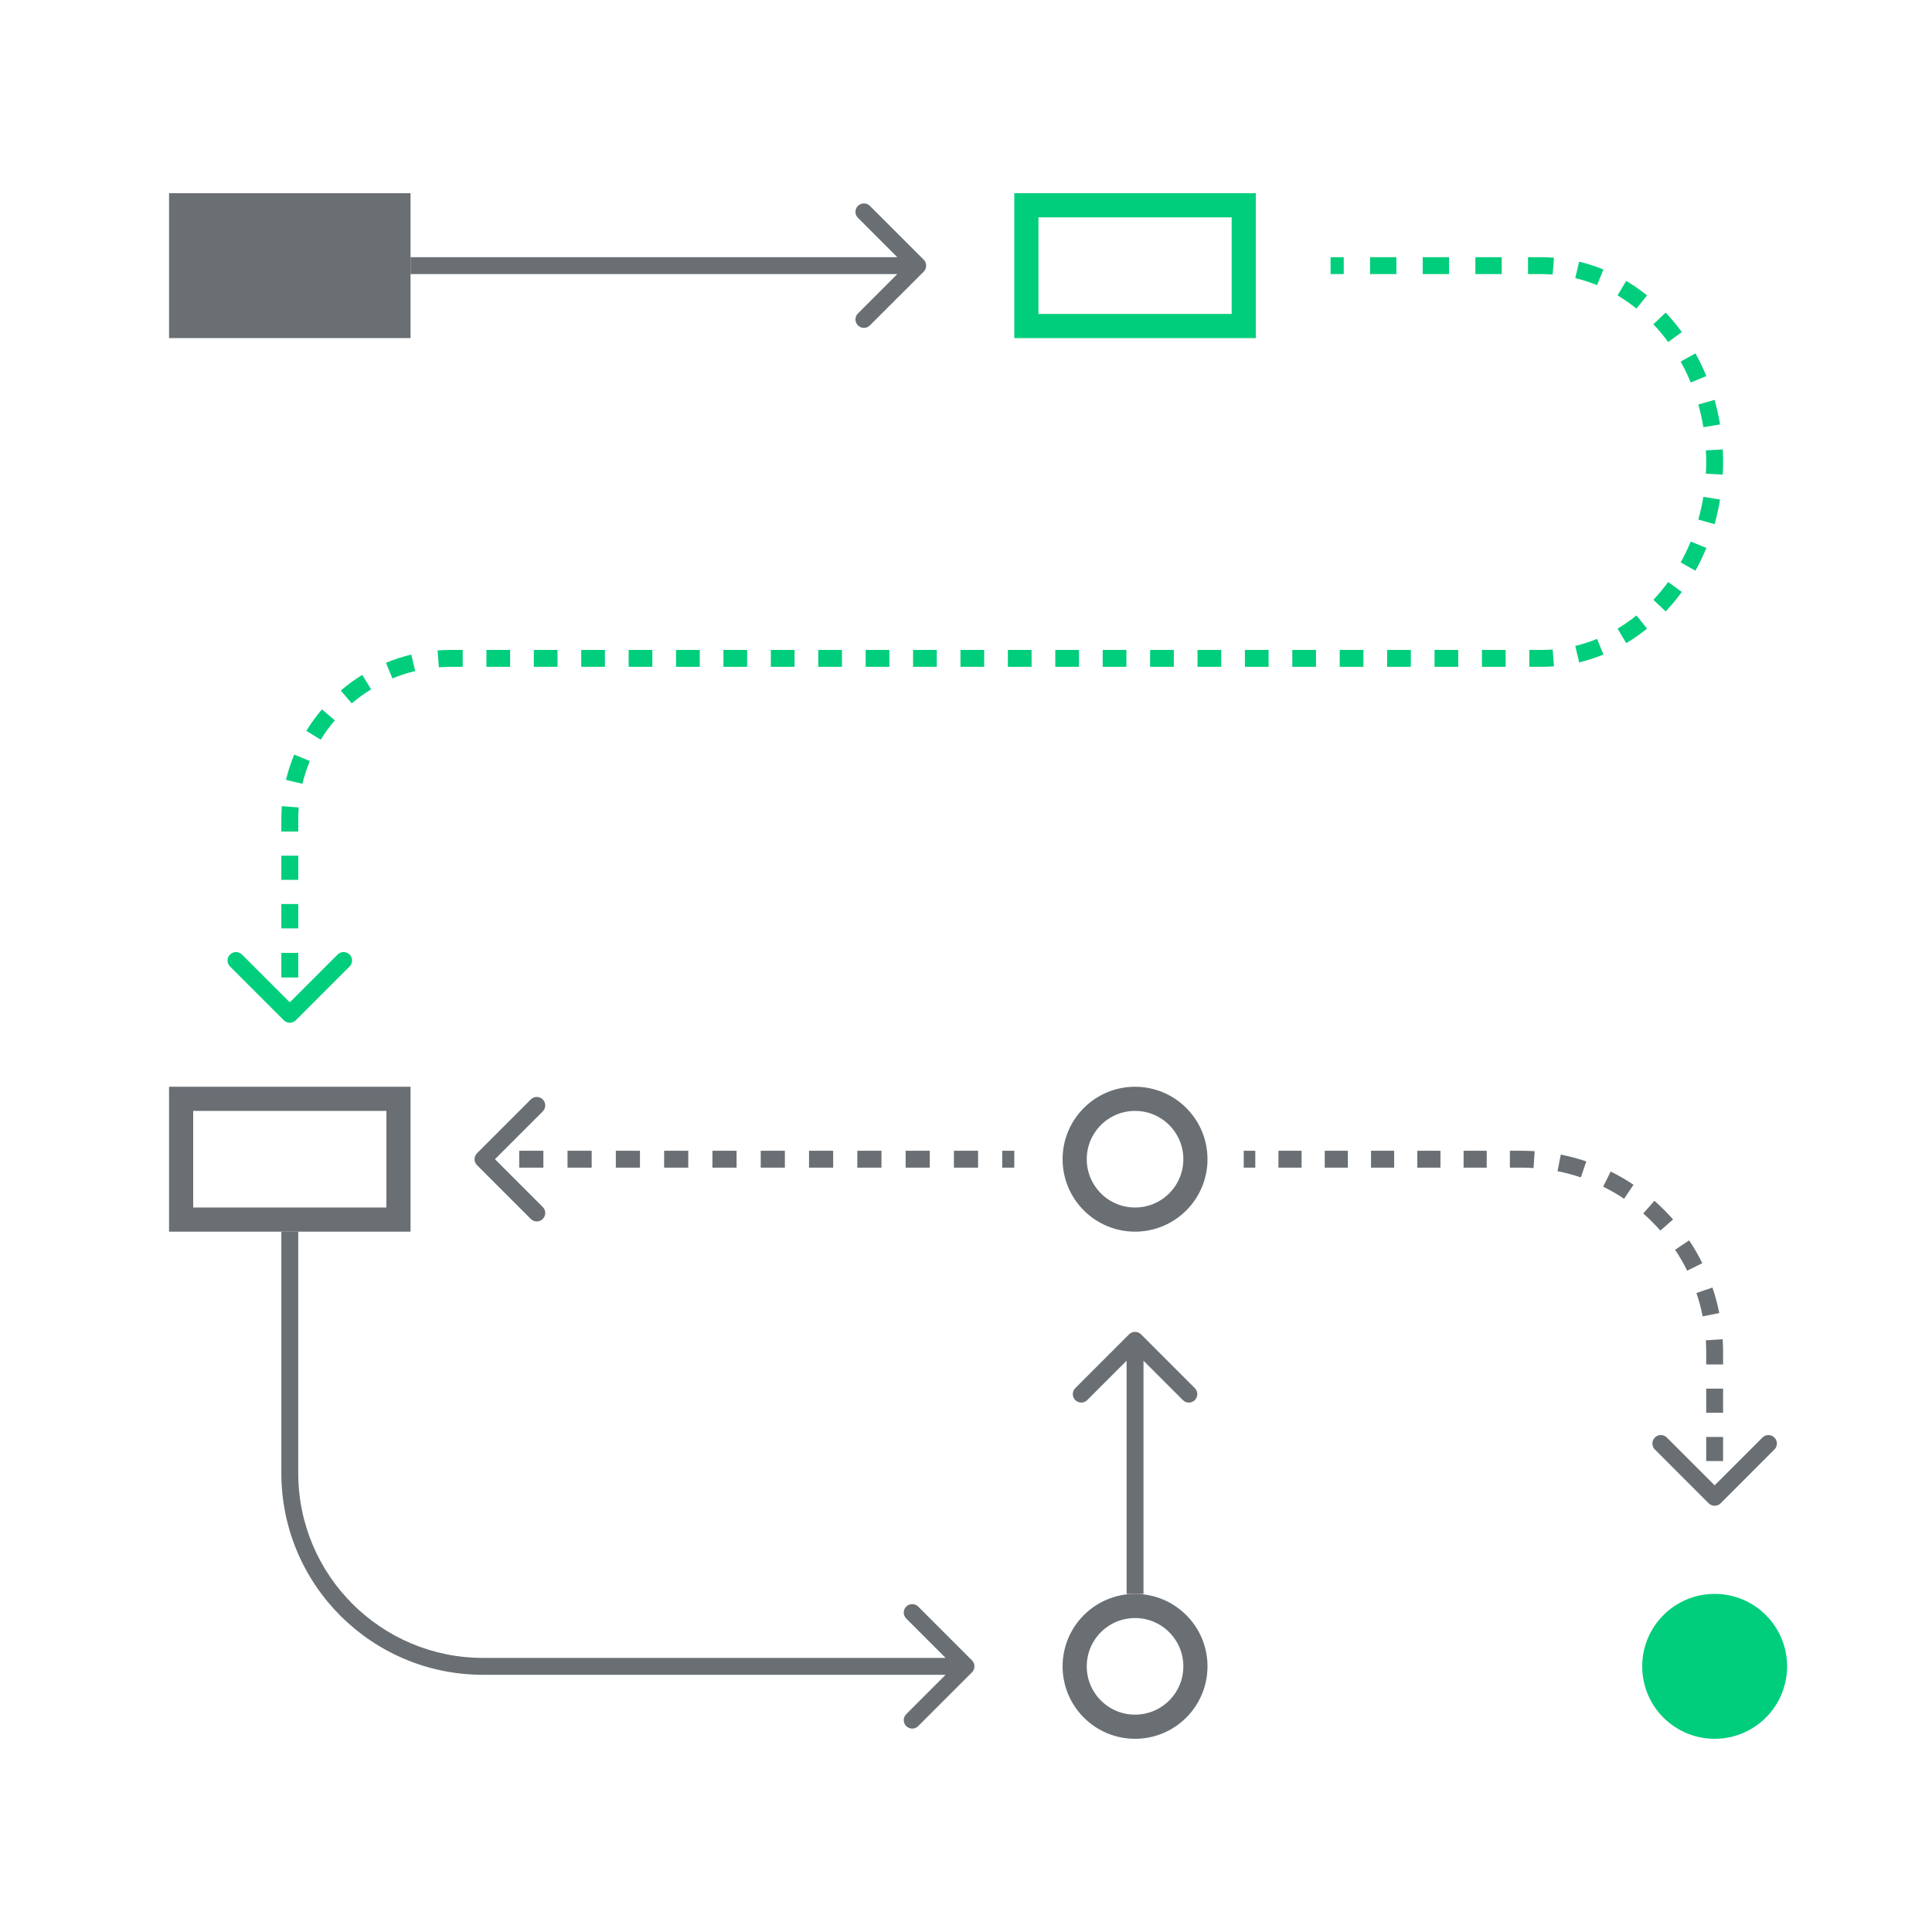 <svg width="80" height="80" viewBox="0 0 80 80" fill="none" xmlns="http://www.w3.org/2000/svg">
<rect x="7" y="8" width="10" height="6" fill="#6A6F74"/>
<rect x="42.5" y="8.5" width="9" height="5" stroke="#00CE7C"/>
<rect x="7.5" y="45.5" width="9" height="5" stroke="#6A6F74"/>
<path d="M40.248 69.248C40.384 69.111 40.384 68.889 40.248 68.752L38.02 66.525C37.883 66.388 37.662 66.388 37.525 66.525C37.388 66.662 37.388 66.883 37.525 67.02L39.505 69L37.525 70.98C37.388 71.117 37.388 71.338 37.525 71.475C37.662 71.612 37.883 71.612 38.02 71.475L40.248 69.248ZM11.65 51V61H12.35V51H11.65ZM20 69.35H40V68.65H20V69.35ZM11.65 61C11.65 65.612 15.388 69.35 20 69.35V68.65C15.775 68.65 12.35 65.225 12.35 61H11.65Z" fill="#6A6F74"/>
<path d="M38.248 11.248C38.384 11.111 38.384 10.889 38.248 10.752L36.02 8.525C35.883 8.388 35.662 8.388 35.525 8.525C35.388 8.662 35.388 8.883 35.525 9.02L37.505 11L35.525 12.98C35.388 13.117 35.388 13.338 35.525 13.475C35.662 13.612 35.883 13.612 36.02 13.475L38.248 11.248ZM17 11.35L38 11.35V10.65L17 10.65V11.35Z" fill="#6A6F74"/>
<path d="M63.817 27.262L63.817 27.612H63.817L63.817 27.262ZM12 37.934L11.65 37.934L12 37.934ZM11.752 42.248C11.889 42.384 12.111 42.384 12.248 42.248L14.475 40.02C14.612 39.883 14.612 39.662 14.475 39.525C14.338 39.388 14.117 39.388 13.98 39.525L12 41.505L10.02 39.525C9.883 39.388 9.662 39.388 9.525 39.525C9.388 39.662 9.388 39.883 9.525 40.02L11.752 42.248ZM12.35 42L12.35 41.492L11.65 41.492L11.65 42L12.35 42ZM12.35 40.475L12.35 39.459L11.65 39.459L11.65 40.475L12.35 40.475ZM12.35 38.443L12.35 37.934L11.65 37.934L11.65 38.443L12.35 38.443ZM12.35 37.934L12.35 37.434L11.65 37.434L11.65 37.934L12.35 37.934ZM12.35 36.434L12.35 35.433L11.65 35.433L11.65 36.434L12.35 36.434ZM12.35 34.432L12.35 33.932L11.65 33.932L11.65 34.432L12.35 34.432ZM12.35 33.932C12.35 33.765 12.357 33.599 12.369 33.435L11.671 33.381C11.657 33.563 11.65 33.746 11.65 33.932L12.35 33.932ZM12.523 32.456C12.601 32.131 12.704 31.816 12.829 31.513L12.183 31.245C12.043 31.582 11.929 31.932 11.842 32.293L12.523 32.456ZM13.28 30.63C13.454 30.347 13.649 30.079 13.864 29.828L13.332 29.373C13.094 29.652 12.877 29.949 12.684 30.264L13.28 30.63ZM14.565 29.126C14.816 28.912 15.085 28.716 15.367 28.543L15.001 27.946C14.687 28.139 14.389 28.356 14.111 28.594L14.565 29.126ZM16.251 28.092C16.554 27.966 16.869 27.863 17.193 27.786L17.03 27.105C16.669 27.191 16.319 27.305 15.982 27.445L16.251 28.092ZM18.173 27.631C18.337 27.619 18.502 27.612 18.67 27.612L18.67 26.912C18.484 26.912 18.3 26.919 18.119 26.934L18.173 27.631ZM18.67 27.612L19.16 27.612L19.16 26.912L18.67 26.912L18.67 27.612ZM20.142 27.612L21.123 27.612L21.123 26.912L20.142 26.912L20.142 27.612ZM22.105 27.612L23.086 27.612L23.086 26.912L22.105 26.912L22.105 27.612ZM24.068 27.612L25.049 27.612L25.049 26.912L24.068 26.912L24.068 27.612ZM26.031 27.612L27.012 27.612L27.012 26.912L26.031 26.912L26.031 27.612ZM27.994 27.612L28.975 27.612L28.975 26.912L27.994 26.912L27.994 27.612ZM29.956 27.612L30.938 27.612L30.938 26.912L29.956 26.912L29.956 27.612ZM31.919 27.612L32.901 27.612L32.901 26.912L31.919 26.912L31.919 27.612ZM33.882 27.612L34.864 27.612L34.864 26.912L33.882 26.912L33.882 27.612ZM35.845 27.612L36.827 27.612L36.827 26.912L35.845 26.912L35.845 27.612ZM37.808 27.612L38.79 27.612L38.79 26.912L37.808 26.912L37.808 27.612ZM39.771 27.612L40.753 27.612L40.753 26.912L39.771 26.912L39.771 27.612ZM41.734 27.612L42.716 27.612L42.716 26.912L41.734 26.912L41.734 27.612ZM43.697 27.612L44.679 27.612L44.679 26.912L43.697 26.912L43.697 27.612ZM45.66 27.612L46.642 27.612L46.642 26.912L45.66 26.912L45.66 27.612ZM47.623 27.612L48.605 27.612L48.605 26.912L47.623 26.912L47.623 27.612ZM49.586 27.612L50.568 27.612L50.568 26.912L49.586 26.912L49.586 27.612ZM51.549 27.612L52.53 27.612L52.53 26.912L51.549 26.912L51.549 27.612ZM53.512 27.612L54.493 27.612L54.493 26.912L53.512 26.912L53.512 27.612ZM55.475 27.612L56.456 27.612L56.456 26.912L55.475 26.912L55.475 27.612ZM57.438 27.612L58.419 27.612L58.419 26.912L57.438 26.912L57.438 27.612ZM59.401 27.612L60.382 27.612L60.382 26.912L59.401 26.912L59.401 27.612ZM61.364 27.612L62.345 27.612L62.345 26.912L61.364 26.912L61.364 27.612ZM63.327 27.612L63.817 27.612L63.817 26.912L63.327 26.912L63.327 27.612ZM63.817 27.612C63.995 27.612 64.171 27.605 64.346 27.592L64.292 26.894C64.135 26.906 63.977 26.912 63.817 26.912L63.817 27.612ZM65.39 27.427C65.735 27.345 66.07 27.236 66.395 27.103L66.13 26.455C65.838 26.575 65.536 26.672 65.228 26.746L65.39 27.427ZM67.338 26.631C67.639 26.452 67.927 26.251 68.201 26.029L67.762 25.485C67.513 25.686 67.252 25.868 66.98 26.03L67.338 26.631ZM68.972 25.317C69.21 25.065 69.434 24.796 69.641 24.511L69.076 24.099C68.886 24.36 68.681 24.606 68.463 24.836L68.972 25.317ZM70.204 23.631C70.372 23.329 70.523 23.015 70.657 22.69L70.01 22.424C69.886 22.724 69.747 23.013 69.593 23.29L70.204 23.631ZM70.997 21.704C71.091 21.373 71.166 21.034 71.224 20.687L70.533 20.573C70.48 20.894 70.41 21.208 70.324 21.514L70.997 21.704ZM71.336 19.652C71.345 19.48 71.35 19.306 71.35 19.131L70.65 19.131C70.65 19.293 70.646 19.454 70.637 19.614L71.336 19.652ZM71.35 19.131C71.35 18.956 71.345 18.783 71.336 18.61L70.637 18.648C70.646 18.808 70.65 18.969 70.65 19.131L71.35 19.131ZM71.224 17.575C71.166 17.229 71.091 16.889 70.997 16.558L70.324 16.749C70.41 17.054 70.48 17.368 70.533 17.689L71.224 17.575ZM70.657 15.572C70.523 15.247 70.372 14.933 70.204 14.632L69.593 14.972C69.747 15.249 69.886 15.539 70.01 15.838L70.657 15.572ZM69.641 13.751C69.434 13.467 69.21 13.197 68.972 12.945L68.463 13.427C68.681 13.657 68.886 13.903 69.076 14.164L69.641 13.751ZM68.201 12.233C67.927 12.012 67.639 11.81 67.338 11.631L66.98 12.232C67.252 12.394 67.513 12.577 67.762 12.778L68.201 12.233ZM66.395 11.159C66.07 11.026 65.735 10.918 65.39 10.835L65.228 11.516C65.536 11.59 65.838 11.687 66.13 11.807L66.395 11.159ZM64.346 10.671C64.171 10.657 63.995 10.65 63.817 10.65L63.817 11.35C63.977 11.35 64.135 11.356 64.292 11.368L64.346 10.671ZM63.817 10.65L63.272 10.65L63.272 11.35L63.817 11.35L63.817 10.65ZM62.182 10.65L61.092 10.65L61.092 11.35L62.182 11.35L62.182 10.65ZM60.002 10.65L58.911 10.65L58.911 11.35L60.002 11.35L60.002 10.65ZM57.821 10.65L56.731 10.65L56.731 11.35L57.821 11.35L57.821 10.65ZM55.641 10.65L55.096 10.65L55.096 11.35L55.641 11.35L55.641 10.65Z" fill="#00CE7C"/>
<circle cx="47" cy="48" r="2.5" stroke="#6A6F74"/>
<circle cx="47" cy="69" r="2.5" stroke="#6A6F74"/>
<circle cx="71" cy="69" r="3" fill="#00CE7C"/>
<path d="M70.752 62.248C70.889 62.384 71.111 62.384 71.248 62.248L73.475 60.02C73.612 59.883 73.612 59.662 73.475 59.525C73.338 59.388 73.117 59.388 72.98 59.525L71 61.505L69.02 59.525C68.883 59.388 68.662 59.388 68.525 59.525C68.388 59.662 68.388 59.883 68.525 60.02L70.752 62.248ZM51.5 48.35H51.979V47.65H51.5V48.35ZM52.938 48.35H53.896V47.65H52.938V48.35ZM54.854 48.35H55.812V47.65H54.854V48.35ZM56.771 48.35H57.729V47.65H56.771V48.35ZM58.688 48.35H59.646V47.65H58.688V48.35ZM60.604 48.35H61.562V47.65H60.604V48.35ZM62.521 48.35H63V47.65H62.521V48.35ZM63 48.35C63.168 48.35 63.336 48.355 63.501 48.366L63.546 47.668C63.366 47.656 63.184 47.65 63 47.65V48.35ZM64.493 48.496C64.824 48.561 65.146 48.648 65.46 48.754L65.685 48.091C65.343 47.975 64.99 47.88 64.629 47.809L64.493 48.496ZM66.384 49.137C66.684 49.286 66.974 49.453 67.25 49.638L67.64 49.057C67.338 48.855 67.022 48.672 66.694 48.51L66.384 49.137ZM68.044 50.248C68.295 50.468 68.531 50.705 68.752 50.956L69.278 50.494C69.037 50.221 68.779 49.962 68.506 49.722L68.044 50.248ZM69.362 51.75C69.547 52.026 69.714 52.316 69.863 52.616L70.49 52.306C70.328 51.978 70.145 51.662 69.943 51.36L69.362 51.75ZM70.246 53.54C70.352 53.854 70.439 54.176 70.504 54.507L71.191 54.371C71.12 54.01 71.025 53.657 70.909 53.315L70.246 53.54ZM70.634 55.499C70.645 55.664 70.65 55.832 70.65 56H71.35C71.35 55.816 71.344 55.634 71.332 55.454L70.634 55.499ZM70.65 56V56.5H71.35V56H70.65ZM70.65 57.5V58.5H71.35V57.5H70.65ZM70.65 59.5V60.5H71.35V59.5H70.65ZM70.65 61.5V62H71.35V61.5H70.65Z" fill="#6A6F74"/>
<path d="M47.248 55.252C47.111 55.116 46.889 55.116 46.752 55.252L44.525 57.48C44.388 57.617 44.388 57.838 44.525 57.975C44.662 58.112 44.883 58.112 45.02 57.975L47 55.995L48.98 57.975C49.117 58.112 49.338 58.112 49.475 57.975C49.612 57.838 49.612 57.617 49.475 57.48L47.248 55.252ZM47.35 66V55.5H46.65V66H47.35Z" fill="#6A6F74"/>
<path d="M19.753 47.752C19.616 47.889 19.616 48.111 19.753 48.248L21.98 50.475C22.117 50.612 22.338 50.612 22.475 50.475C22.612 50.338 22.612 50.117 22.475 49.98L20.495 48L22.475 46.02C22.612 45.883 22.612 45.662 22.475 45.525C22.338 45.388 22.117 45.388 21.98 45.525L19.753 47.752ZM20 48.35L20.5 48.35L20.5 47.65L20 47.65L20 48.35ZM21.5 48.35L22.5 48.35L22.5 47.65L21.5 47.65L21.5 48.35ZM23.5 48.35L24.5 48.35L24.5 47.65L23.5 47.65L23.5 48.35ZM25.5 48.35L26.5 48.35L26.5 47.65L25.5 47.65L25.5 48.35ZM27.5 48.35L28.5 48.35L28.5 47.65L27.5 47.65L27.5 48.35ZM29.5 48.35L30.5 48.35L30.5 47.65L29.5 47.65L29.5 48.35ZM31.5 48.35L32.5 48.35L32.5 47.65L31.5 47.65L31.5 48.35ZM33.5 48.35L34.5 48.35L34.5 47.65L33.5 47.65L33.5 48.35ZM35.5 48.35L36.5 48.35L36.5 47.65L35.5 47.65L35.5 48.35ZM37.5 48.35L38.5 48.35L38.5 47.65L37.5 47.65L37.5 48.35ZM39.5 48.35L40.5 48.35L40.5 47.65L39.5 47.65L39.5 48.35ZM41.5 48.35L42 48.35L42 47.65L41.5 47.65L41.5 48.35Z" fill="#6A6F74"/>
</svg>
